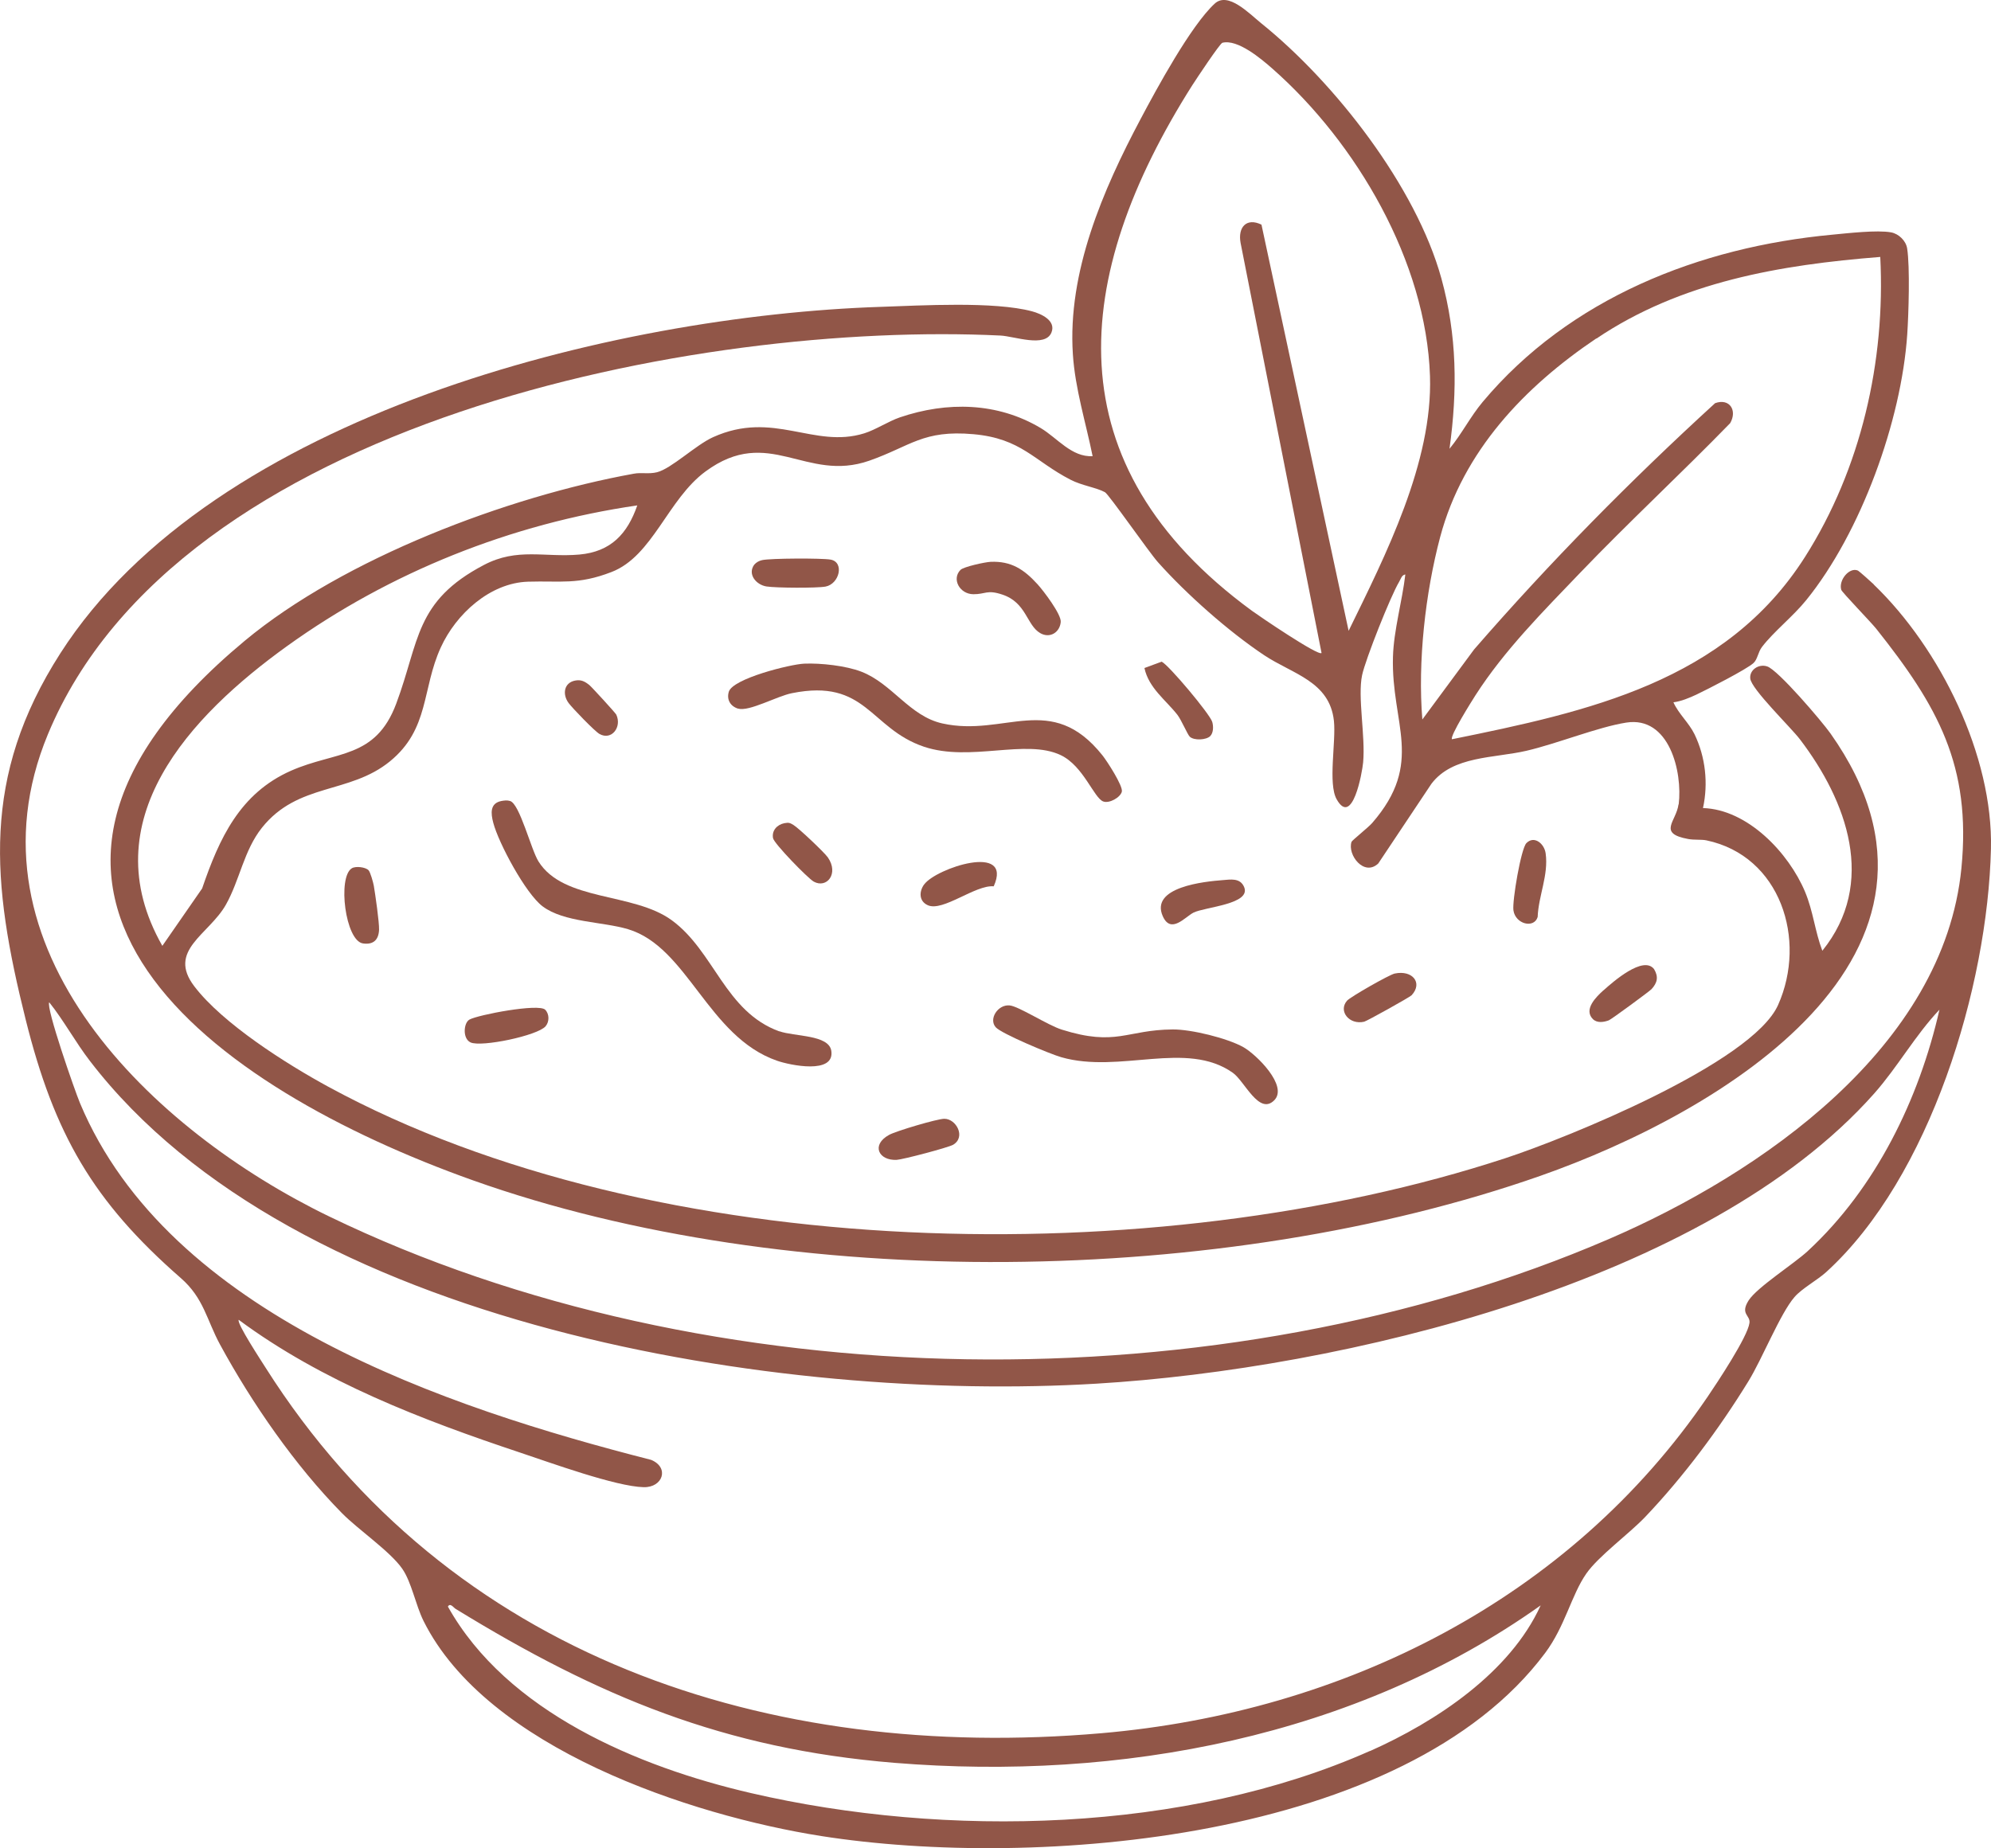 <?xml version="1.0" encoding="UTF-8"?> <svg xmlns="http://www.w3.org/2000/svg" xmlns:xlink="http://www.w3.org/1999/xlink" xmlns:xodm="http://www.corel.com/coreldraw/odm/2003" xml:space="preserve" width="10.754mm" height="9.985mm" version="1.1" style="shape-rendering:geometricPrecision; text-rendering:geometricPrecision; image-rendering:optimizeQuality; fill-rule:evenodd; clip-rule:evenodd" viewBox="0 0 1075.44 998.54" data-name="Layer 1"> <defs> <style type="text/css"> .fil0 {fill:#915648;fill-rule:nonzero} </style> </defs> <g id="Слой_x0020_1">  <g id="_1990866972416"> <path class="fil0" d="M590.18 246.46c-11.32,0.65 -19.07,-9.84 -28.03,-15.18 -23.4,-13.97 -50.64,-14.43 -76.03,-5.8 -6.27,2.14 -13.14,6.73 -19.26,8.63 -27.3,8.5 -49.02,-12.67 -81.7,2.09 -9.28,4.18 -22.51,16.99 -30.26,18.94 -4.5,1.12 -8.4,0 -12.53,0.79 -68.28,12.35 -156.65,45.77 -210.17,90.28 -164.54,136.83 -16.52,241.73 123.23,291.49 171.04,60.89 405.63,57.6 576.62,-2.42 97.06,-34.06 241.23,-119.38 156.7,-238.99 -4.55,-6.45 -28.36,-34.4 -34.25,-36.25 -4.64,-1.49 -9.56,1.95 -9.1,6.54 0.56,5.76 21.91,26.37 26.87,32.91 25.39,33.33 41.59,77.61 12.07,114.19 -4.04,-10.63 -4.87,-21.12 -9.33,-31.84 -8.86,-21.12 -31.05,-44.52 -55.14,-45.26 2.92,-13.37 1.35,-27.66 -4.59,-39.92 -3.02,-6.17 -8.64,-11.04 -11.38,-17.22 4.18,-0.51 8.68,-2.41 12.44,-4.17 5.85,-2.79 27.02,-13.56 30.82,-17.04 2.19,-1.99 2.42,-5.89 4.6,-8.72 6.31,-8.27 16.71,-16.39 23.9,-25.3 29.52,-36.44 51.38,-96.82 54.54,-143.56 0.74,-10.96 1.53,-36.39 -0.05,-46.42 -0.64,-4.13 -4.5,-7.89 -8.63,-8.68 -7.61,-1.39 -23.44,0.46 -31.84,1.25 -71.66,6.69 -141.84,34.3 -188.82,90.37 -6.64,7.94 -11.32,17.32 -17.91,25.3 4.36,-31.56 4.08,-61.22 -4.37,-92 -13.69,-49.66 -57.51,-105.87 -97.38,-137.94 -6.45,-5.2 -17.87,-17.27 -25.11,-10.54 -12.86,11.88 -31.33,45.95 -40.01,62.34 -20.33,38.29 -39.5,82.66 -36.57,127.04 1.2,18.66 7,36.94 10.67,55.09l0 0zm-502.49 264.57c-38.57,-67.77 15.27,-124.44 67.35,-161.94 55.6,-40.01 121.19,-66.15 189.19,-76.03 -5.34,15.36 -14.25,25.01 -31.24,26.55 -18.85,1.67 -33.51,-3.86 -51.57,5.61 -37.46,19.63 -34.76,41.17 -47.39,74.92 -11.23,30.07 -32.58,25.57 -56.81,36.25 -27.71,12.25 -38.76,36.57 -48.04,63.63l-21.49 31.01 0 0zm818.95 -76.4c-1.16,9.14 -11.51,15.6 5.2,18.66 3.48,0.65 7.01,0.14 9.89,0.74 40.01,8.4 54.45,53.66 38.71,88.93 -14.02,31.38 -114.37,71.99 -147.23,82.76 -188.77,61.97 -459.28,57.56 -636.03,-38.66 -22.42,-12.21 -56.77,-33.93 -72.18,-54.12 -14.9,-19.45 7.8,-27.9 16.99,-44.1 7.52,-13.32 9.7,-29.33 19.49,-41.63 19.5,-24.46 47.3,-18.01 69.16,-35.88 21.45,-17.55 17.13,-39.04 27.48,-61.59 8.17,-17.92 26.5,-34.82 47.07,-35.47 17.68,-0.55 26.96,1.82 45.16,-5.24 22.23,-8.59 30.31,-39.27 50.73,-54.31 34.3,-25.25 54.12,6.27 88.56,-5.85 22.28,-7.84 28.92,-16.7 56.12,-14.29 26.04,2.32 32.68,14.39 52.49,24.6 6.08,3.16 13.97,4.22 18.57,6.73 2.09,1.11 23.58,32.12 28.64,37.83 15.5,17.36 38.06,37.36 57.41,50.27 15.37,10.21 35.33,14.06 37.65,35.46 1.2,11.23 -3.3,33.93 1.48,42.37 8.5,15.09 13.79,-14.34 14.3,-19.95 1.3,-14.21 -3.06,-35.33 -0.56,-47.12 1.81,-8.54 15.41,-42.79 20.01,-50.45 0.88,-1.44 1.34,-3.67 3.34,-3.95 -1.67,14.35 -6.27,30.13 -6.68,44.47 -1.07,36.39 17.22,57.05 -11.24,89.82 -1.95,2.27 -10.91,9.42 -11.14,10.16 -2.36,6.96 6.73,18.94 14.44,11.7l28.73 -43.08c11.51,-15.17 33.79,-13.74 51.34,-17.82 16.75,-3.9 38.57,-12.81 53.88,-15.22 23.21,-3.67 30.5,26.55 28.32,44.23l-0.1 0zm-44.32 -251.71c45.58,-30.73 99.28,-39.83 153.31,-44.1 2.87,56.31 -10.4,114.46 -40.66,162.09 -42.84,67.39 -117.2,83.59 -190.68,98.49 -1.3,-1.58 10.77,-20.75 12.72,-23.81 15.6,-24.28 36.48,-45.21 56.35,-65.96 26.41,-27.57 54.54,-53.6 81.18,-80.99 3.99,-6.87 -0.28,-13.65 -8.12,-10.82 -45.86,41.92 -89.45,86.15 -130.2,133.08l-27.94 37.83c-2.55,-31.1 1.58,-68.33 9.65,-98.68 12.39,-46.32 45.44,-81 84.29,-107.18l0.1 0.05zm-218.16 -137.07c1.91,-3.01 14.76,-22.37 16.11,-22.74 8.26,-2.09 20.93,8.63 27.01,13.97 45.54,40.1 83.09,104.39 85.13,166.12 1.53,46.6 -24,96.82 -43.95,137.62l-47.07 -219.45c-8.12,-3.95 -12.86,1.44 -11.28,9.89l43.73 221.54c-1.68,1.85 -33.98,-20.15 -37.65,-22.84 -107.73,-78.9 -98.03,-180.04 -32.02,-284.15l-0.01 0.04z"></path> <path class="fil0" d="M1012.15 315.76c-1.12,-1.12 -8.03,-7.24 -8.54,-7.47 -4.6,-2.09 -10.63,5.15 -9.05,10.39 0.41,1.35 16.01,17.41 18.89,21.03 33.09,41.63 51.47,73.89 46,129.45 -9.56,96.59 -108.29,164.87 -190.54,200.33 -208.96,90.1 -486.16,87.08 -691.36,-12.39 -94.59,-45.86 -199.63,-144.72 -151.69,-260.35 70.28,-169.46 351.79,-223.3 514.52,-215.46 7.52,0.37 24.23,6.69 27.57,-1.67 2.55,-6.4 -5.47,-10.07 -10.49,-11.42 -20.47,-5.47 -59.74,-3.15 -81.88,-2.41 -144.12,4.78 -360.27,58.11 -442.99,187.19 -42.7,66.66 -37.22,123.84 -18.7,197.97 15.41,61.68 36.25,98.07 83.78,139.57 12.44,10.86 13.92,22.56 21.21,35.97 17.22,31.66 40.52,65.35 65.81,91.02 8.82,8.96 25.95,20.56 32.54,29.99 5.11,7.33 7.2,19.54 11.56,28.31 34.21,68.6 144.17,105.04 214.86,116.18 115.39,18.1 315.02,2.83 390.96,-98.91 10.81,-14.49 14.15,-31.29 22.23,-42.89 6.64,-9.52 22.88,-21.26 31.84,-30.64 20.75,-21.81 39.92,-47.57 55.7,-73.24 7.52,-12.21 17.22,-36.67 24.92,-45.54 4.04,-4.68 12.21,-9.05 17.09,-13.46 56.25,-51.19 87.26,-154.28 89.02,-228.69 1.21,-50.31 -27.38,-108.24 -63.26,-142.77l0 -0.09zm-272.14 630.23c-99.65,44.33 -229.15,47.16 -334.33,22.79 -61.08,-14.16 -131.91,-43.86 -163.75,-100.77 1.25,-2.18 2.97,0.47 4.13,1.21 77.19,47.39 145.05,75.7 237.18,83.22 121.66,9.89 248.74,-13.83 348.95,-85.08 -16.52,36.35 -56.48,62.8 -92.13,78.68l-0.05 -0.05zm236.44 -270.05c-7.56,6.97 -27.29,19.5 -31.89,26.6 -4.82,7.52 0.98,7.98 0.42,12.21 -0.97,7.52 -17.54,32.44 -22.65,39.96 -74.4,109.36 -196.66,170.4 -327.46,181.72 -179.91,15.55 -352.2,-40.99 -451.35,-197.4 -2.13,-3.39 -15.87,-24.28 -14.57,-25.95 45.12,33.42 99.14,54.12 152.2,71.8 15.78,5.25 51.52,18.29 66.55,18.62 10.35,0.23 14.02,-10.63 4,-14.76 -110.8,-28.32 -260.49,-78.21 -308.48,-192.72 -2.74,-6.5 -18.57,-51.89 -16.62,-54.49 7.84,9.79 14.2,21.63 22.05,31.79 110.61,143.98 373.23,184.5 543.62,174.25 131.96,-7.94 329.36,-54.4 420.15,-156.84 12.67,-14.35 22.14,-31.47 35.18,-45.21 -11,48.37 -34.39,96.41 -71.06,130.33l-0.09 0.09z"></path> <path class="fil0" d="M421 557.26c-29.43,-10.68 -35.09,-43.26 -58.21,-60.11 -20.79,-15.13 -58.34,-9.98 -71.94,-31.75 -4.04,-6.45 -10.12,-31.1 -15.32,-32.63 -1.62,-0.51 -3.11,-0.28 -4.73,0 -6.22,1.25 -5.71,6.64 -4.37,11.74 2.88,11.01 17.5,38.3 26.65,45.17 11.6,8.72 32.3,8.21 46.13,12.34 32.31,9.66 43.12,58.07 80.49,71.07 6.91,2.41 31.28,7.56 29.33,-5.34 -1.34,-8.82 -20,-7.66 -28.08,-10.59l0.05 0.1z"></path> <path class="fil0" d="M398.72 382.83c5.8,1.81 20.98,-6.73 29.01,-8.31 40.29,-8.12 42.05,19.03 71.34,28.92 24.97,8.4 55,-4.46 73.89,4.55 12.25,5.85 17.87,23.07 22.93,25.02 3.25,1.25 9.28,-2.14 10.07,-5.29 0.74,-3.07 -8.08,-16.62 -10.49,-19.64 -27.66,-34.67 -52.77,-9.7 -86.47,-17.22 -17.73,-3.94 -27.06,-21.54 -43.82,-27.99 -8.36,-3.2 -21.81,-4.68 -30.77,-4.31 -7.52,0.32 -38.67,8.07 -40.76,15.22 -1.25,4.27 0.89,7.8 5.02,9.1l0.05 -0.05z"></path> <path class="fil0" d="M671.69 565.8c-8.73,-4.92 -28.32,-9.7 -38.25,-9.61 -25.06,0.19 -30.35,9.38 -59.92,0.09 -7.57,-2.36 -23.3,-12.67 -28.22,-13.08 -6.31,-0.56 -11.42,7.38 -7.43,11.83 3.11,3.48 29.57,14.53 35.37,16.16 31.75,9.09 67.53,-9.33 92.65,8.4 6.4,4.5 14.15,23.11 22.37,14.9 7.75,-7.76 -9.7,-24.79 -16.57,-28.69l0 0z"></path> <path class="fil0" d="M525.71 321.05c6.64,0.05 7.38,-2.6 15.69,0.19 13.04,4.31 13.09,16.47 20.42,20.79 5.2,3.06 10.63,-0.28 11.14,-5.99 0.37,-4.08 -9.33,-16.89 -12.62,-20.47 -7.24,-7.93 -14.16,-12.53 -25.3,-12.02 -2.97,0.14 -14.57,2.65 -16.24,4.36 -4.83,4.88 -0.52,13.05 6.96,13.14l-0.05 0z"></path> <path class="fil0" d="M414.13 316.87c5.06,0.79 27.06,0.93 31.79,0.05 7.52,-1.44 10.31,-13.23 2.69,-14.58 -4.68,-0.83 -32.44,-0.74 -36.94,0.28 -1.67,0.37 -3.11,1.16 -4.27,2.46 -3.76,5.15 1.02,10.91 6.68,11.79l0.05 0z"></path> <path class="fil0" d="M642.68 398.05c2.36,2.14 8.86,1.77 11,-0.32 1.81,-1.81 1.81,-5.34 1.11,-7.71 -1.25,-4.22 -23.62,-30.91 -27.34,-32.53l-9.28 3.43c2.27,10.77 11.65,17.41 17.78,25.25 2.23,2.88 5.48,10.72 6.73,11.88z"></path> <path class="fil0" d="M253.53 550.9c-3.06,1.67 -3.85,10.21 0.65,12.3 5.76,2.69 36.25,-3.67 40.52,-8.73 2.09,-2.46 2.09,-6.63 -0.23,-8.95 -3.53,-3.48 -36.07,2.73 -40.89,5.33l-0.05 0.05z"></path> <path class="fil0" d="M628.1 495.06c4.41,9.8 12.07,0.28 16.57,-1.99 6.22,-3.11 31.47,-4.5 27.3,-13.93 -2.18,-4.97 -7.38,-3.94 -11.61,-3.62 -9.56,0.74 -39.36,3.67 -32.26,19.54l0 0z"></path> <path class="fil0" d="M499.16 477.84c-2.74,3.81 -2.88,9.05 2,11.24 8.17,3.66 25.66,-11.1 35.6,-10.22 10.63,-23.76 -31.38,-9.7 -37.55,-1.02l-0.05 0z"></path> <path class="fil0" d="M510.02 604.46c-3.9,0.05 -25.94,6.59 -29.75,8.68 -9.93,5.44 -5.66,14.02 4.08,13.51 3.39,-0.19 27.9,-6.64 30.5,-8.17 7.01,-4.18 1.62,-14.06 -4.78,-14.02l-0.05 0z"></path> <path class="fil0" d="M199.04 470.14c-1.67,-1.67 -6.92,-2.32 -9.01,-1.02 -7.79,4.78 -3.52,39.31 6.08,40.61 5.62,0.79 8.41,-2 8.64,-7.38 0.14,-4.08 -2.04,-19.08 -2.83,-23.76 -0.33,-1.82 -1.86,-7.43 -2.88,-8.45z"></path> <path class="fil0" d="M824.49 455.52c-2.93,2.97 -7.71,31.23 -7.01,36.29 1.02,7.48 11.14,10.03 13.09,3.62 0.46,-11.6 5.94,-22.6 4.32,-34.34 -0.7,-5.29 -6.18,-9.84 -10.4,-5.57z"></path> <path class="fil0" d="M753.38 525.98c-2.93,0.6 -24.09,12.67 -25.81,14.71 -4.83,5.61 1.25,13.18 9.29,11.32 1.43,-0.32 24.6,-13.22 25.62,-14.29 6.22,-6.73 0.41,-13.74 -9.1,-11.74z"></path> <path class="fil0" d="M866.12 535.03c-3.85,3.48 -10.95,10.35 -5.7,15.59 2.32,2.27 5.94,1.63 8.58,0.65 1.35,-0.51 21.82,-15.55 23.07,-16.85 3.11,-3.39 3.9,-6.59 1.39,-10.81 -5.8,-7.57 -22.18,6.82 -27.33,11.46l-0.01 -0.04z"></path> <path class="fil0" d="M428.75 445.81c-2,-1.2 -2.6,-1.53 -5.06,-1.06 -3.99,0.79 -6.92,4.03 -6.13,8.12 0.61,2.97 18.75,21.63 21.96,23.44 7.01,3.9 13.74,-4.23 7.66,-13.05 -1.91,-2.73 -15.79,-15.87 -18.48,-17.45l0.05 0z"></path> <path class="fil0" d="M323.85 396.57c6.5,3.62 12.16,-3.72 9.05,-10.44 -0.46,-0.98 -13.41,-15.09 -14.57,-16.02 -2.46,-1.95 -4.46,-3.02 -7.66,-2.41 -6.13,1.16 -7.01,7.52 -3.48,12.21 2.09,2.78 14.06,15.22 16.66,16.66l0 0z"></path> </g> </g> </svg> 